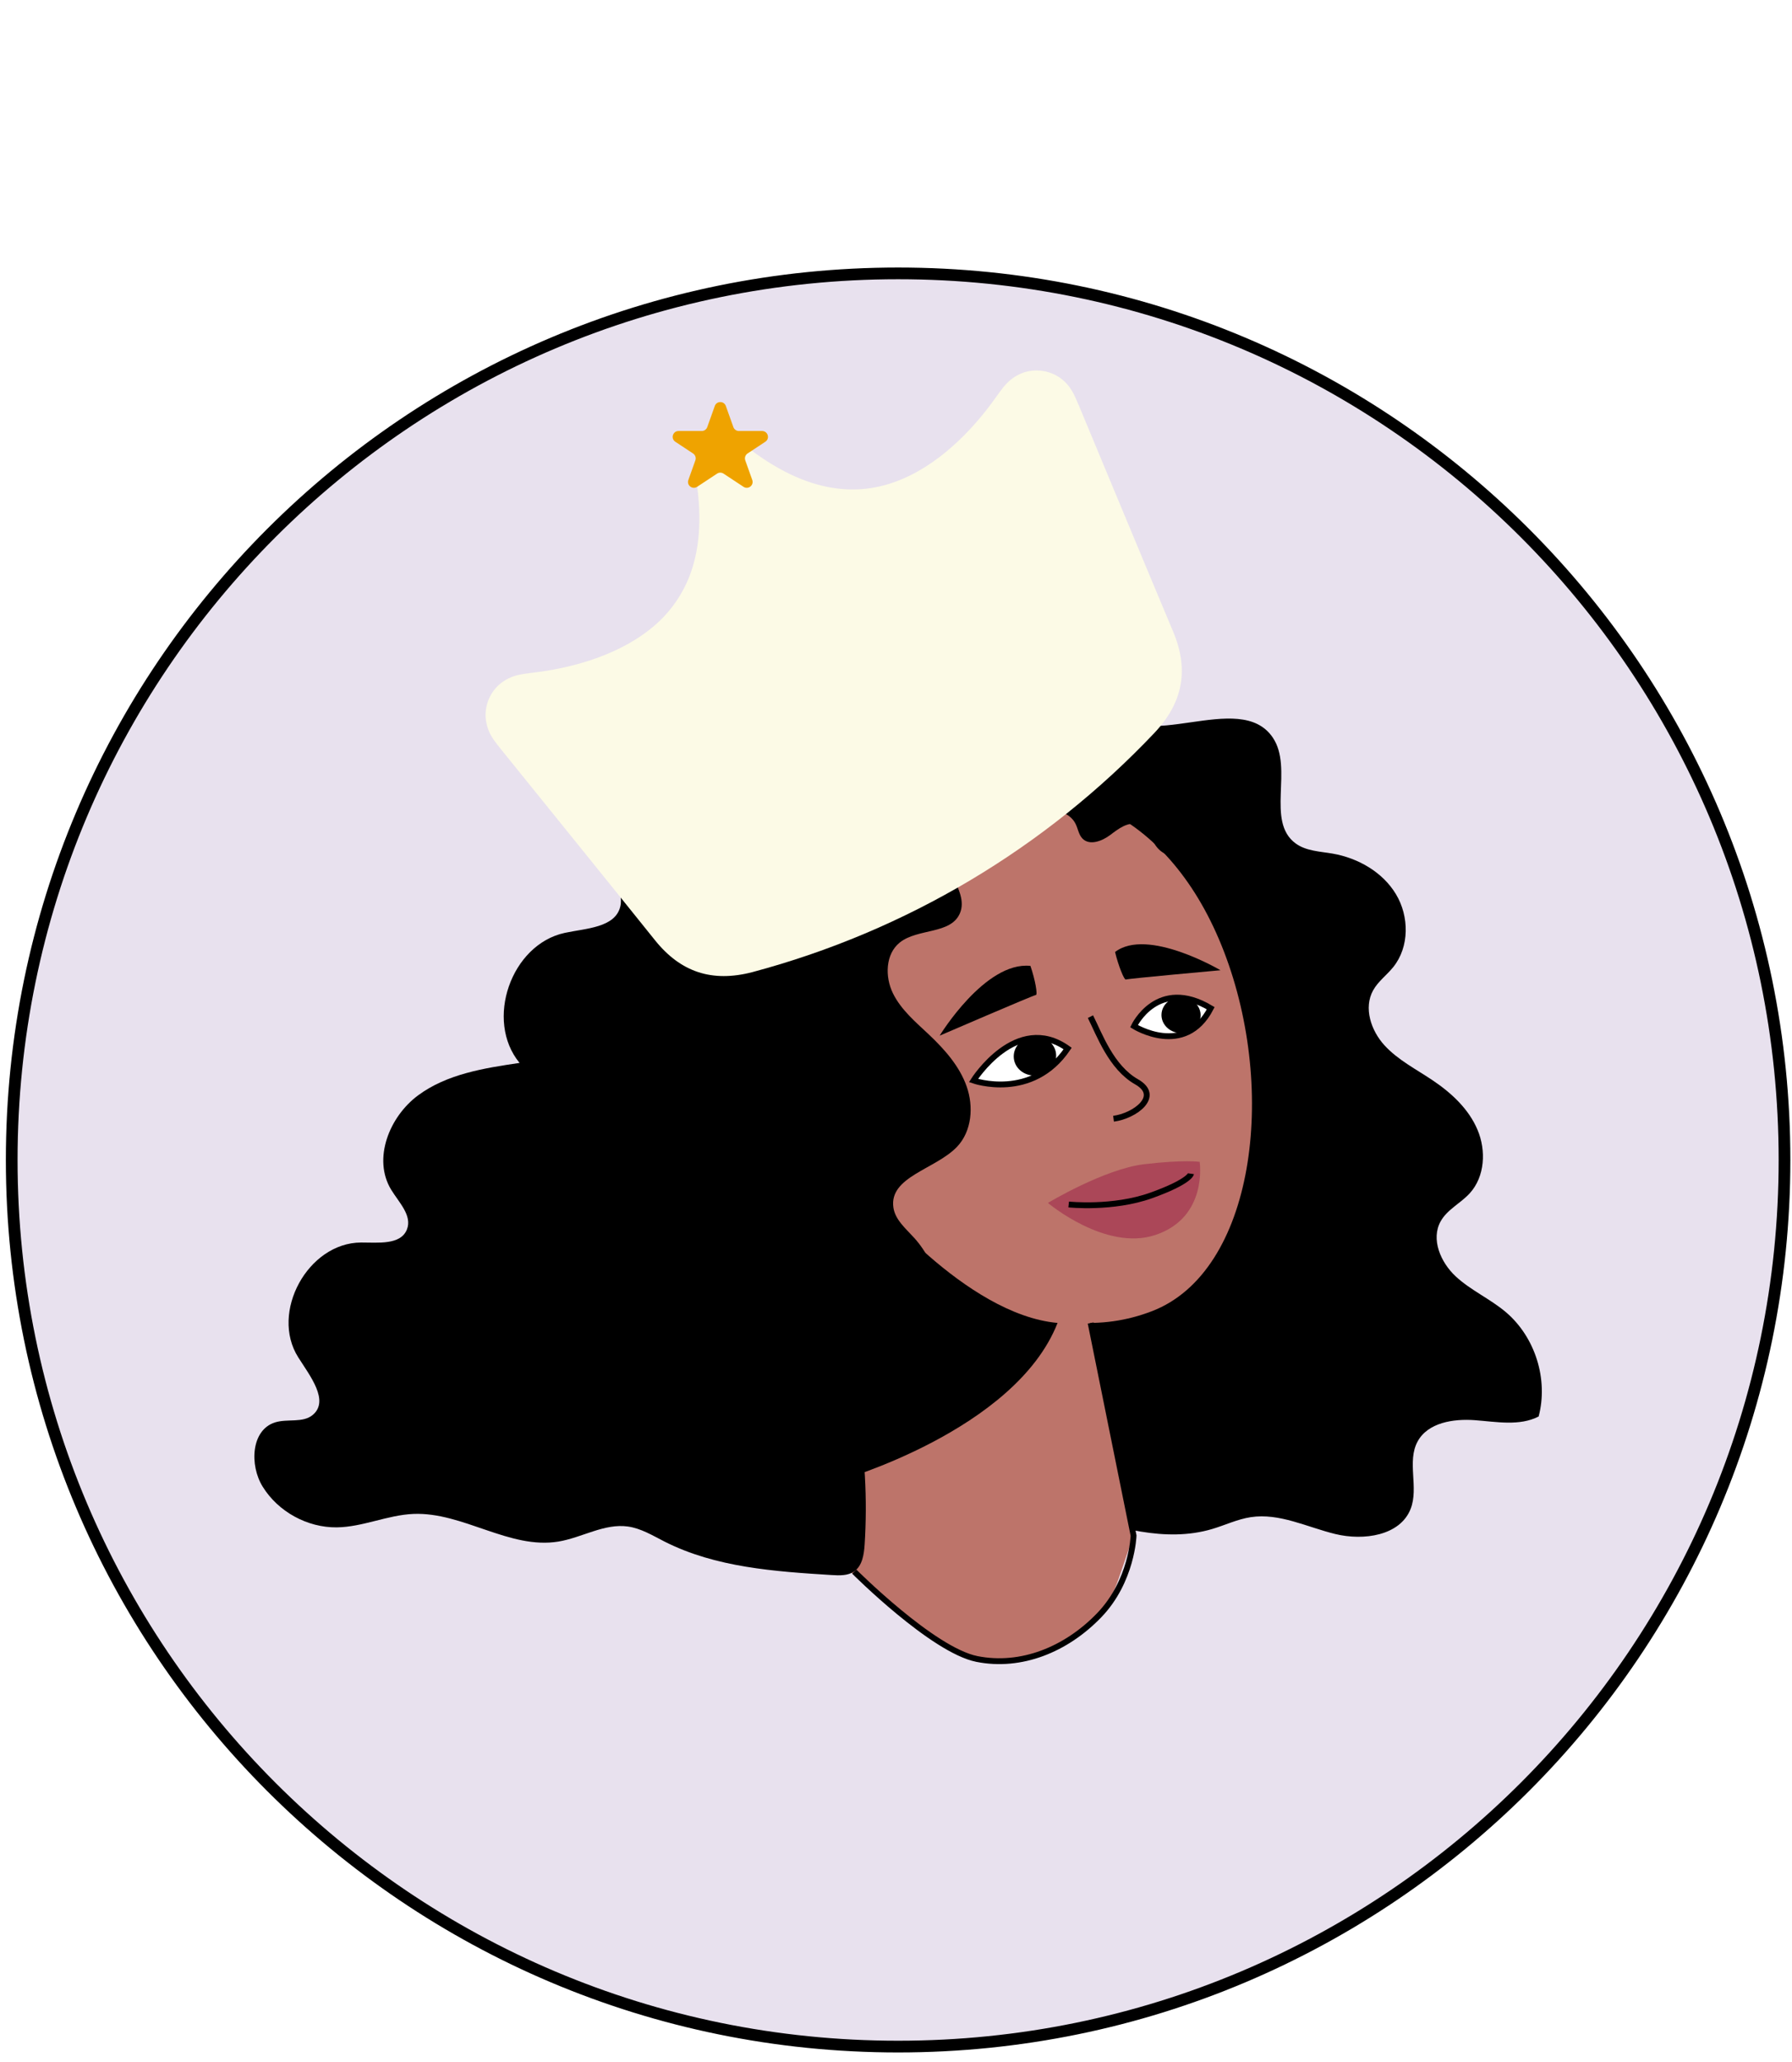 <svg width="153" height="176" viewBox="0 0 153 176" fill="none" xmlns="http://www.w3.org/2000/svg">
<path d="M76.68 174.696C118.477 174.696 152.36 140.813 152.36 99.016C152.36 57.219 118.477 23.336 76.68 23.336C34.883 23.336 1 57.219 1 99.016C1 140.813 34.883 174.696 76.68 174.696Z" fill="#E8E1EE"/>
<path d="M92.537 56.887C93.698 57.63 93.814 59.276 94.613 60.398C97.542 64.529 105.831 58.766 108.669 62.958C110.457 65.6 108.048 70.105 110.619 71.994C111.508 72.646 112.69 72.676 113.776 72.863C115.953 73.242 118.049 74.439 119.185 76.328C120.327 78.222 120.342 80.828 118.958 82.546C118.407 83.233 117.66 83.768 117.236 84.536C116.407 86.031 117.054 87.97 118.205 89.228C119.357 90.486 120.923 91.274 122.337 92.228C123.928 93.299 125.403 94.668 126.15 96.441C126.898 98.209 126.782 100.431 125.489 101.855C124.711 102.709 123.575 103.234 123.009 104.239C122.145 105.77 122.999 107.755 124.287 108.952C125.575 110.149 127.236 110.871 128.575 112.008C131.075 114.134 132.207 117.741 131.368 120.912C129.727 121.751 127.767 121.362 125.928 121.226C124.09 121.089 121.913 121.428 121.034 123.044C120.105 124.756 121.145 126.974 120.443 128.787C119.549 131.095 116.417 131.529 114.008 130.944C111.604 130.358 109.235 129.13 106.79 129.504C105.649 129.676 104.593 130.191 103.482 130.519C99.497 131.696 95.249 130.388 91.299 129.09C87.93 127.979 83.93 126.085 83.799 122.539C83.708 120.145 85.511 118.17 86.789 116.139C91.915 108.023 88.93 97.052 83.384 89.213C81.197 86.122 78.601 83.202 77.439 79.601C75.954 75 76.975 67.216 78.773 62.63C80.283 58.771 88.749 54.468 92.537 56.877V56.887Z" fill="black"/>
<path d="M73.434 99.117C80.106 110.006 89.627 115.28 98.355 111.921C107.083 108.562 109.093 93.167 104.507 81.242C99.921 69.321 90.471 65.387 81.743 68.746C73.015 72.104 65.54 86.227 73.434 99.112V99.117Z" fill="#BD746A"/>
<path d="M75.449 90.263L70.918 132.787L79.095 139.494C84.677 144.075 93.112 141.691 95.471 134.862L96.779 131.069L88.49 90.258H75.449V90.263Z" fill="#BD746A"/>
<path d="M74.248 102.031C74.248 102.031 82.395 112.209 90.294 112.926C86.678 122.134 71.601 126.402 71.601 126.402L74.243 102.031H74.248Z" fill="black"/>
<path d="M73.969 58.304C70.6 58.687 67.564 61.167 66.509 64.39C66.317 64.981 66.17 65.622 65.756 66.087C65.443 66.441 65.004 66.663 64.554 66.824C60.721 68.188 55.427 65.88 52.957 69.112C51.664 70.805 51.982 73.214 52.644 75.239C52.871 75.936 53.134 76.674 52.962 77.381C52.523 79.189 50.043 79.24 48.224 79.629C43.633 80.613 41.37 87.104 44.361 90.73C41.33 91.175 38.163 91.675 35.698 93.498C33.233 95.322 31.804 98.928 33.395 101.549C34.057 102.635 35.213 103.762 34.744 104.944C34.203 106.297 32.279 106.055 30.824 106.06C26.288 106.08 23.036 112.035 25.465 115.864C26.465 117.44 28.137 119.556 26.713 120.768C25.864 121.49 24.551 121.081 23.485 121.415C21.43 122.061 21.293 125.077 22.43 126.905C23.753 129.042 26.243 130.405 28.758 130.375C30.976 130.345 33.077 129.324 35.289 129.228C39.527 129.052 43.497 132.279 47.679 131.587C49.694 131.254 51.599 130.016 53.619 130.304C54.745 130.466 55.74 131.082 56.755 131.597C61.114 133.8 66.145 134.143 71.019 134.446C71.676 134.486 72.393 134.512 72.934 134.133C73.626 133.643 73.767 132.688 73.823 131.84C74.07 127.961 73.853 124.056 73.171 120.228C76.227 119.647 78.889 117.329 79.879 114.379C80.869 111.429 80.146 107.974 78.055 105.666C77.338 104.873 76.424 104.12 76.277 103.065C75.904 100.438 79.884 99.807 81.712 97.888C82.975 96.559 83.141 94.458 82.53 92.731C81.919 91.003 80.656 89.584 79.328 88.326C78.181 87.245 76.929 86.2 76.237 84.785C75.545 83.371 75.595 81.437 76.823 80.452C78.353 79.23 81.167 79.77 81.95 77.972C82.844 75.926 79.732 73.562 80.874 71.648C81.591 70.446 83.788 71.239 84.116 68.491C84.263 67.249 83.344 64.466 82.783 63.274C81.197 59.915 77.853 57.834 73.969 58.278V58.304Z" fill="black"/>
<path d="M89.329 69.084C90.304 69.089 91.38 69.437 91.824 70.306C92.041 70.73 92.092 71.246 92.425 71.584C93.036 72.205 94.097 71.796 94.794 71.271C95.491 70.745 96.309 70.109 97.138 70.382C98.016 70.675 98.264 71.781 98.895 72.453C99.789 73.402 101.476 73.296 102.406 72.382C103.335 71.468 103.522 69.963 103.072 68.74C102.623 67.518 101.623 66.553 100.491 65.907C99.34 65.245 98.042 64.866 96.865 64.245C94.829 63.179 93.046 61.371 90.758 61.214C89.157 61.103 87.632 61.836 86.192 62.553C84.303 63.492 81.283 64.725 82.753 67.25C84.222 69.776 87.01 69.074 89.329 69.084Z" fill="black"/>
<path d="M80.228 88.403C80.228 88.403 84.102 82.044 87.976 82.448C88.38 83.605 88.612 84.933 88.441 84.933C88.269 84.933 80.228 88.403 80.228 88.403Z" fill="black"/>
<path d="M104.204 82.819C104.204 82.819 97.966 79.136 95.203 81.263C95.486 82.44 95.991 83.687 96.127 83.612C96.264 83.536 104.209 82.819 104.209 82.819H104.204Z" fill="black"/>
<path d="M93.103 86.781C93.876 88.322 94.876 91.115 97.037 92.342C99.194 93.565 96.881 95.262 95.073 95.494" stroke="black" stroke-width="0.5" stroke-miterlimit="10"/>
<path d="M89.471 102.681C89.471 102.681 94.284 99.782 97.688 99.377C101.093 98.974 102.426 99.175 102.426 99.175C102.426 99.175 103.153 103.918 98.643 105.418C94.395 106.833 89.471 102.681 89.471 102.681Z" fill="#AB4758"/>
<path d="M91.157 89.5C86.793 86.404 83.116 92.233 83.116 92.233C83.116 92.233 88.122 93.985 91.157 89.5Z" fill="white" stroke="black" stroke-width="0.5" stroke-miterlimit="10"/>
<path d="M103.371 86.062C98.825 83.35 96.82 87.593 96.82 87.593C96.82 87.593 101.163 90.315 103.371 86.062Z" fill="white" stroke="black" stroke-width="0.5" stroke-miterlimit="10"/>
<path d="M72.938 134.154C72.938 134.154 79.626 140.851 83.404 141.609C87.182 142.361 91.025 140.806 93.844 137.881C96.662 134.957 96.784 131.078 96.784 131.078L93.117 112.93" stroke="black" stroke-width="0.5" stroke-miterlimit="10"/>
<path d="M91.243 102.814C91.243 102.814 95.011 103.218 98.304 102.036C101.597 100.854 101.688 100.188 101.688 100.188" stroke="black" stroke-width="0.5" stroke-miterlimit="10"/>
<path d="M88.574 91.794C89.568 91.667 90.278 90.824 90.161 89.911C90.044 88.998 89.143 88.361 88.15 88.488C87.157 88.615 86.447 89.459 86.564 90.372C86.681 91.285 87.581 91.922 88.574 91.794Z" fill="black"/>
<path d="M102.507 86.735C102.55 85.888 101.837 85.164 100.914 85.118C99.992 85.072 99.21 85.721 99.168 86.568C99.125 87.415 99.838 88.139 100.761 88.185C101.683 88.231 102.465 87.582 102.507 86.735Z" fill="black"/>
<path d="M76.68 174.696C118.477 174.696 152.36 140.813 152.36 99.016C152.36 57.219 118.477 23.336 76.68 23.336C34.883 23.336 1 57.219 1 99.016C1 140.813 34.883 174.696 76.68 174.696Z" stroke="black" stroke-miterlimit="10"/>
<g filter="url(#filter0_d_15682_39345)">
<path d="M60.778 34.086C61.261 33.799 61.818 33.663 62.379 33.695C62.94 33.728 63.478 33.927 63.924 34.269C66.764 36.444 69.251 37.404 71.369 37.684C73.477 37.969 75.388 37.604 77.116 36.855C80.68 35.313 83.415 32.18 84.962 30.006L85.003 29.951C85.224 29.641 85.471 29.293 85.695 29.016L85.711 29.006C86.147 28.454 86.73 28.036 87.393 27.8C87.875 27.641 88.386 27.588 88.891 27.645C89.395 27.701 89.881 27.866 90.316 28.128C91.157 28.631 91.557 29.406 91.686 29.66L91.69 29.667C91.848 29.983 92.007 30.368 92.148 30.699C94.82 37.108 97.477 43.522 100.165 49.921C101.51 53.135 101.034 55.919 98.594 58.529C89.258 68.397 77.364 75.478 64.238 78.98C60.781 79.881 58.103 78.975 55.923 76.258C51.578 70.844 47.207 65.451 42.847 60.048C42.606 59.758 42.376 59.46 42.157 59.153L42.154 59.147C41.747 58.579 41.507 57.909 41.46 57.212C41.437 56.705 41.524 56.198 41.714 55.728C41.905 55.257 42.195 54.834 42.565 54.486C43.087 54.015 43.732 53.7 44.425 53.579L44.442 53.578C44.793 53.508 45.217 53.457 45.595 53.41L45.663 53.4C48.308 53.078 52.366 52.168 55.419 49.775C56.987 48.571 58.19 46.956 58.895 45.109C59.652 43.118 59.994 40.474 59.439 36.939C59.352 36.384 59.433 35.816 59.671 35.307C59.91 34.799 60.295 34.373 60.778 34.086Z" fill="#FCFAE6"/>
<g filter="url(#filter1_d_15682_39345)">
<path d="M61.029 30.653C61.187 30.211 61.813 30.211 61.971 30.653L62.616 32.459C62.687 32.658 62.876 32.791 63.087 32.791H65.067C65.562 32.791 65.756 33.435 65.342 33.708L63.825 34.71C63.633 34.837 63.553 35.079 63.63 35.295L64.228 36.969C64.39 37.422 63.883 37.819 63.482 37.555L61.776 36.428C61.608 36.317 61.392 36.317 61.224 36.428L59.518 37.555C59.117 37.819 58.61 37.422 58.772 36.969L59.37 35.295C59.447 35.079 59.367 34.837 59.175 34.71L57.658 33.708C57.244 33.435 57.438 32.791 57.933 32.791H59.913C60.124 32.791 60.313 32.658 60.384 32.459L61.029 30.653Z" fill="#EFA300"/>
</g>
</g>
<defs>
<filter id="filter0_d_15682_39345" x="7.786" y="0" width="104.533" height="104.539" filterUnits="userSpaceOnUse" color-interpolation-filters="sRGB">
<feFlood flood-opacity="0" result="BackgroundImageFix"/>
<feColorMatrix in="SourceAlpha" type="matrix" values="0 0 0 0 0 0 0 0 0 0 0 0 0 0 0 0 0 0 127 0" result="hardAlpha"/>
<feOffset dy="4"/>
<feGaussianBlur stdDeviation="2"/>
<feComposite in2="hardAlpha" operator="out"/>
<feColorMatrix type="matrix" values="0 0 0 0 0 0 0 0 0 0 0 0 0 0 0 0 0 0 0.25 0"/>
<feBlend mode="normal" in2="BackgroundImageFix" result="effect1_dropShadow_15682_39345"/>
<feBlend mode="normal" in="SourceGraphic" in2="effect1_dropShadow_15682_39345" result="shape"/>
</filter>
<filter id="filter1_d_15682_39345" x="52.432" y="25.32" width="18.135" height="17.32" filterUnits="userSpaceOnUse" color-interpolation-filters="sRGB">
<feFlood flood-opacity="0" result="BackgroundImageFix"/>
<feColorMatrix in="SourceAlpha" type="matrix" values="0 0 0 0 0 0 0 0 0 0 0 0 0 0 0 0 0 0 127 0" result="hardAlpha"/>
<feOffset/>
<feGaussianBlur stdDeviation="2.5"/>
<feComposite in2="hardAlpha" operator="out"/>
<feColorMatrix type="matrix" values="0 0 0 0 0 0 0 0 0 0 0 0 0 0 0 0 0 0 0.25 0"/>
<feBlend mode="normal" in2="BackgroundImageFix" result="effect1_dropShadow_15682_39345"/>
<feBlend mode="normal" in="SourceGraphic" in2="effect1_dropShadow_15682_39345" result="shape"/>
</filter>
</defs>
</svg>
